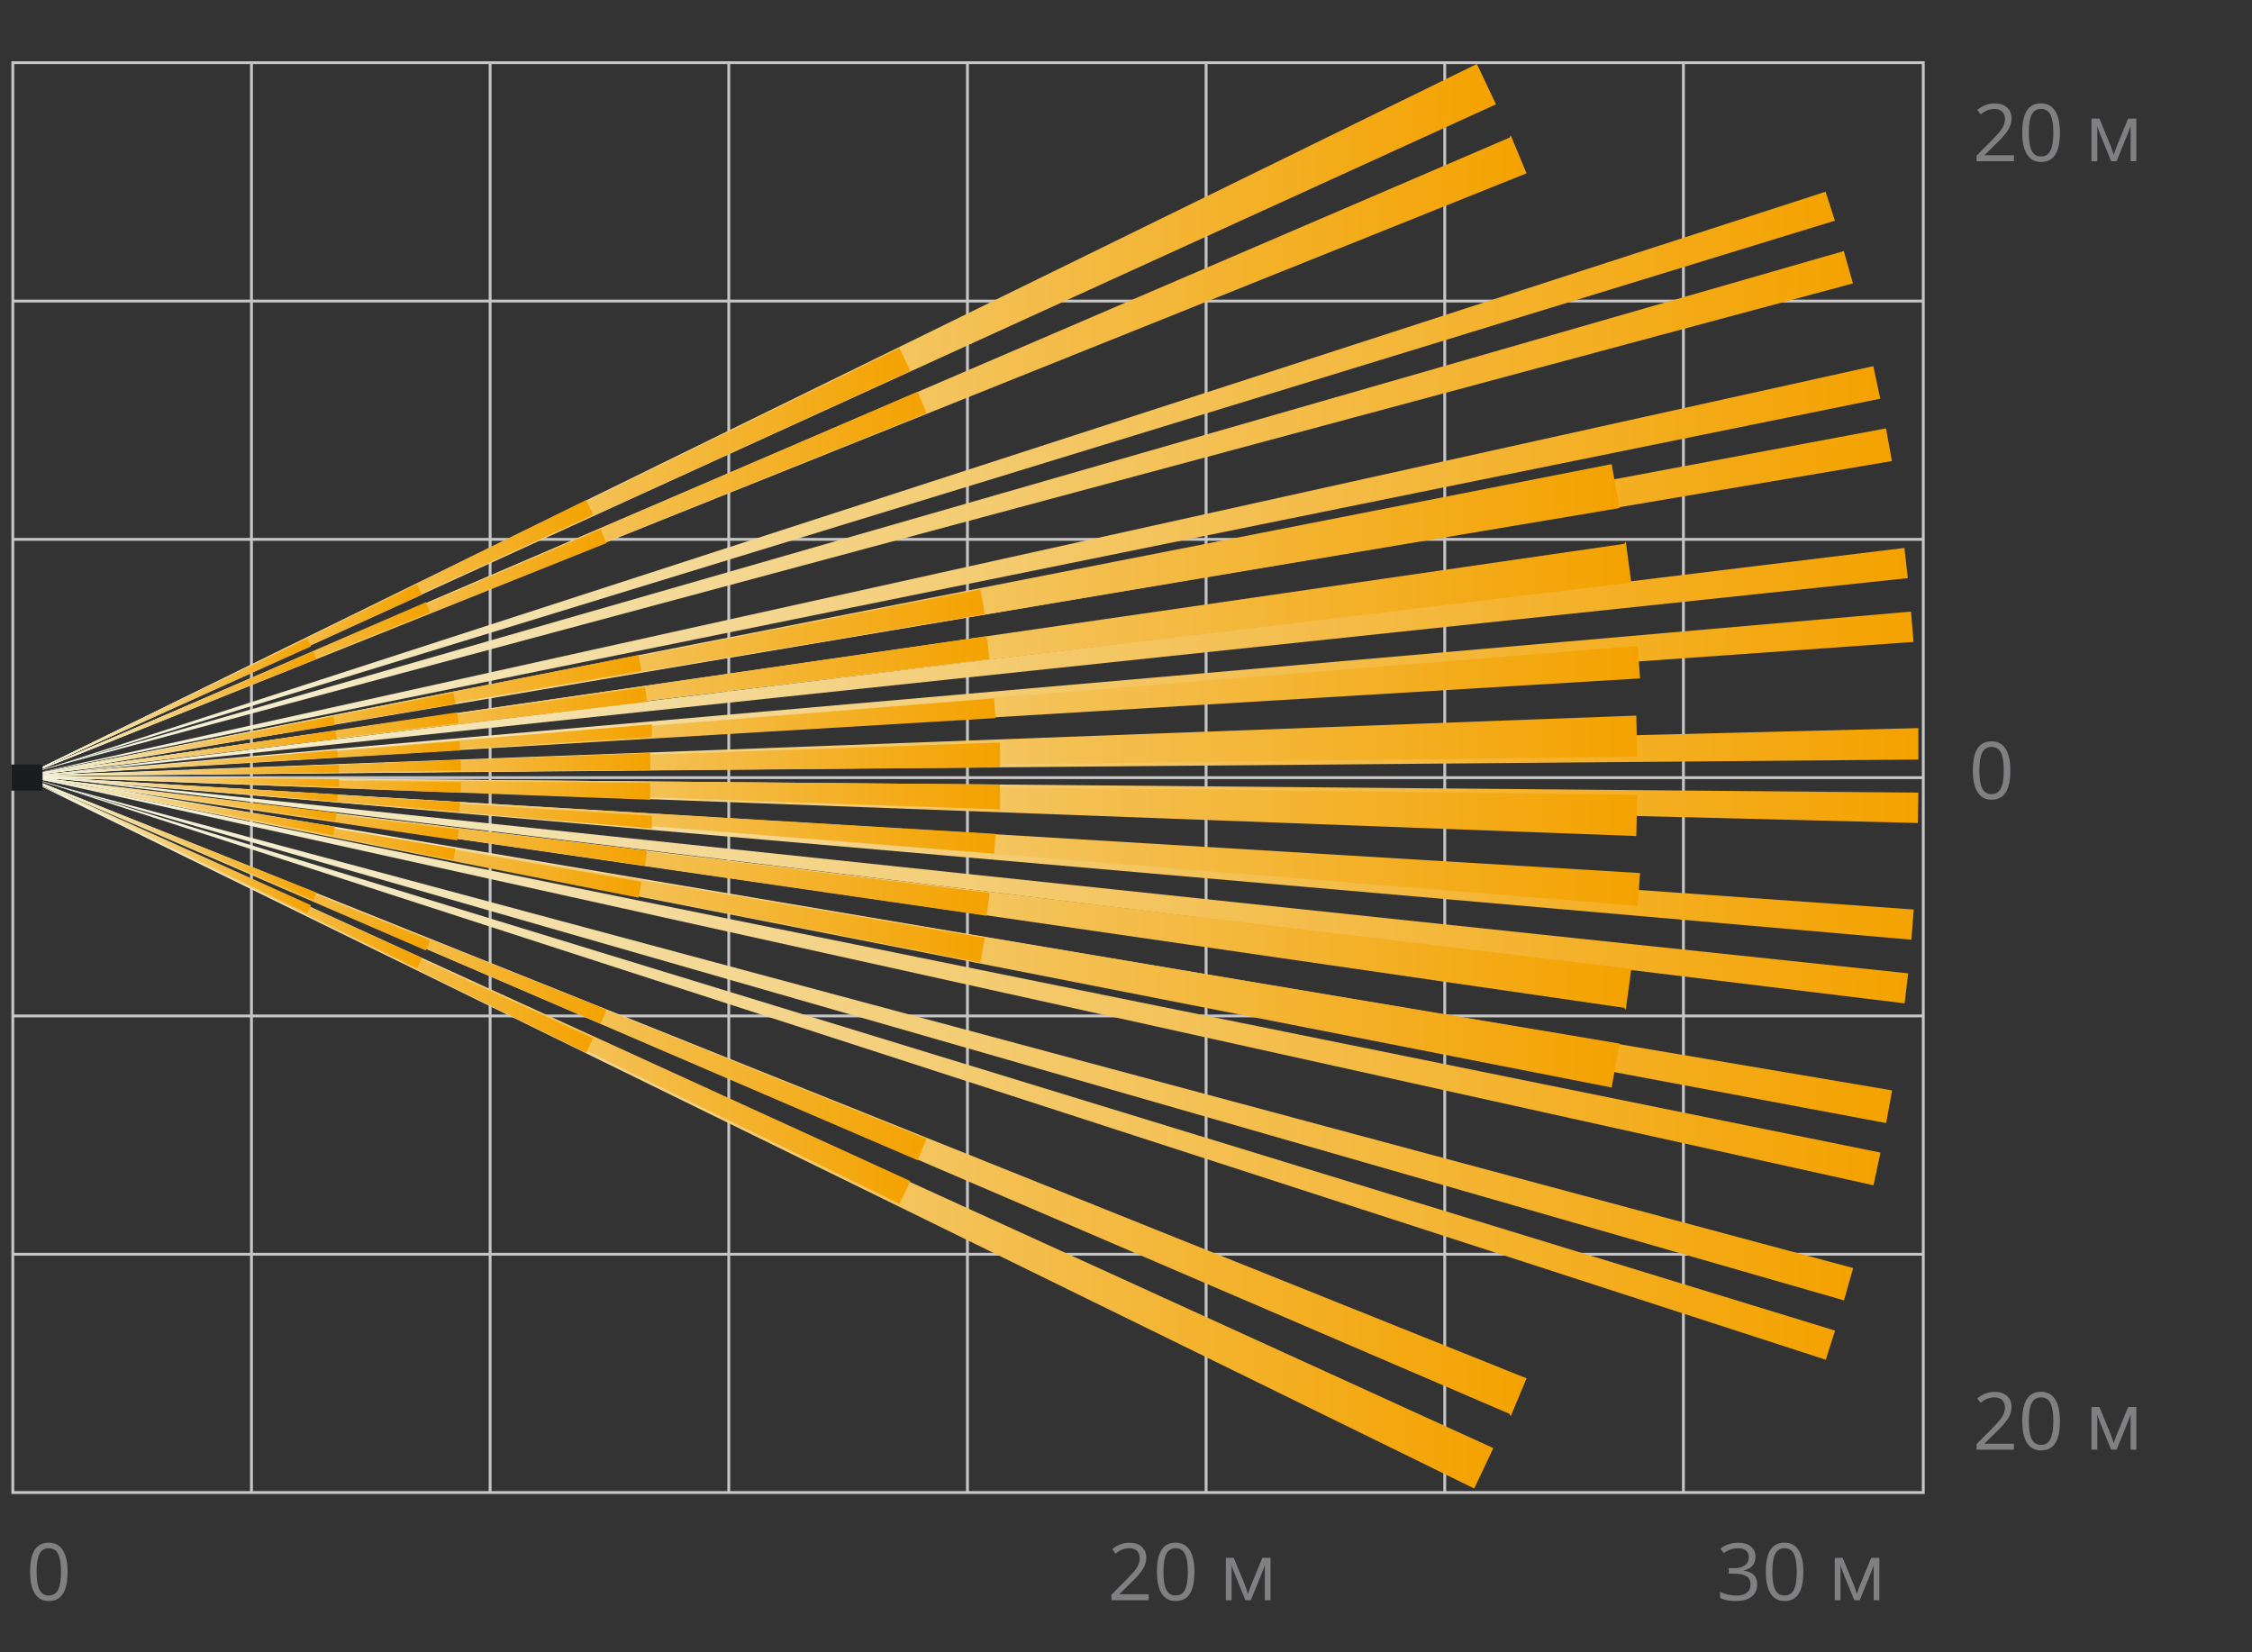 <?xml version="1.0" encoding="utf-8"?>
<!-- Generator: Adobe Illustrator 21.1.0, SVG Export Plug-In . SVG Version: 6.00 Build 0)  -->
<svg version="1.1" id="Слой_2" xmlns="http://www.w3.org/2000/svg" xmlns:xlink="http://www.w3.org/1999/xlink" x="0px" y="0px"
	 width="395px" height="289.831px" viewBox="0 0 395 289.831" style="enable-background:new 0 0 395 289.831;"
	 xml:space="preserve">
<rect x="0" y="0" width="395" height="289.831" fill="#333333" stroke="none"/>
<style type="text/css">
	.st0{fill:#808083;}
	.st1{fill:none;stroke:#C7C6C6;stroke-width:0.5;stroke-miterlimit:2.613;}
	.st2{fill:url(#SVGID_1_);}
	.st3{fill:url(#SVGID_2_);}
	.st4{fill:url(#SVGID_3_);}
	.st5{fill:url(#SVGID_4_);}
	.st6{fill:url(#SVGID_5_);}
	.st7{fill:url(#SVGID_6_);}
	.st8{fill:url(#SVGID_7_);}
	.st9{fill:url(#SVGID_8_);}
	.st10{fill:url(#SVGID_9_);}
	.st11{fill:url(#SVGID_10_);}
	.st12{fill:url(#SVGID_11_);}
	.st13{fill:url(#SVGID_12_);}
	.st14{fill:url(#SVGID_13_);}
	.st15{fill:url(#SVGID_14_);}
	.st16{fill:url(#SVGID_15_);}
	.st17{fill:url(#SVGID_16_);}
	.st18{fill:url(#SVGID_17_);}
	.st19{fill:url(#SVGID_18_);}
	.st20{fill:url(#SVGID_19_);}
	.st21{fill:url(#SVGID_20_);}
	.st22{fill:url(#SVGID_21_);}
	.st23{fill:url(#SVGID_22_);}
	.st24{fill:url(#SVGID_23_);}
	.st25{fill:url(#SVGID_24_);}
	.st26{fill:url(#SVGID_25_);}
	.st27{fill:url(#SVGID_26_);}
	.st28{fill:url(#SVGID_27_);}
	.st29{fill:url(#SVGID_28_);}
	.st30{fill:url(#SVGID_29_);}
	.st31{fill:url(#SVGID_30_);}
	.st32{fill:url(#SVGID_31_);}
	.st33{fill:url(#SVGID_32_);}
	.st34{fill:url(#SVGID_33_);}
	.st35{fill:url(#SVGID_34_);}
	.st36{fill:url(#SVGID_35_);}
	.st37{fill:url(#SVGID_36_);}
	.st38{fill:url(#SVGID_37_);}
	.st39{fill:url(#SVGID_38_);}
	.st40{fill:url(#SVGID_39_);}
	.st41{fill:url(#SVGID_40_);}
	.st42{fill:url(#SVGID_41_);}
	.st43{fill:url(#SVGID_42_);}
	.st44{fill:url(#SVGID_43_);}
	.st45{fill:url(#SVGID_44_);}
	.st46{fill:url(#SVGID_45_);}
	.st47{fill:url(#SVGID_46_);}
	.st48{fill:url(#SVGID_47_);}
	.st49{fill:url(#SVGID_48_);}
	.st50{fill:url(#SVGID_49_);}
	.st51{fill:url(#SVGID_50_);}
	.st52{fill:url(#SVGID_51_);}
	.st53{fill:url(#SVGID_52_);}
	.st54{fill:url(#SVGID_53_);}
	.st55{fill:url(#SVGID_54_);}
	.st56{fill:url(#SVGID_55_);}
	.st57{fill:url(#SVGID_56_);}
	.st58{fill:url(#SVGID_57_);}
	.st59{fill:url(#SVGID_58_);}
	.st60{fill:url(#SVGID_59_);}
	.st61{fill:url(#SVGID_60_);}
	.st62{fill:url(#SVGID_61_);}
	.st63{fill:url(#SVGID_62_);}
	.st64{fill:url(#SVGID_63_);}
	.st65{fill:url(#SVGID_64_);}
	.st66{fill:url(#SVGID_65_);}
	.st67{fill:url(#SVGID_66_);}
	.st68{fill:url(#SVGID_67_);}
	.st69{fill:url(#SVGID_68_);}
	.st70{fill:url(#SVGID_69_);}
	.st71{fill:url(#SVGID_70_);}
	.st72{fill:url(#SVGID_71_);}
	.st73{fill:url(#SVGID_72_);}
	.st74{fill:url(#SVGID_73_);}
	.st75{fill:url(#SVGID_74_);}
	.st76{fill:#1B1C20;}
</style>
<g>
	<path class="st0" d="M352.615,135.149c0,1.72-0.271,3.003-0.813,3.852
		c-0.542,0.848-1.371,1.271-2.486,1.271c-1.07,0-1.885-0.434-2.442-1.303
		c-0.559-0.868-0.837-2.142-0.837-3.82c0-1.732,0.27-3.019,0.81-3.857
		c0.539-0.839,1.362-1.259,2.47-1.259c1.079,0,1.899,0.438,2.459,1.313
		C352.335,132.221,352.615,133.489,352.615,135.149z M347.179,135.149
		c0,1.447,0.17,2.501,0.511,3.16c0.34,0.66,0.882,0.99,1.626,0.99
		c0.753,0,1.298-0.334,1.636-1.004c0.338-0.669,0.507-1.718,0.507-3.146
		s-0.169-2.476-0.507-3.14s-0.883-0.997-1.636-0.997
		c-0.744,0-1.286,0.328-1.626,0.983C347.349,132.651,347.179,133.703,347.179,135.149z"
		/>
</g>
<g>
	<g>
		<path class="st0" d="M11.856,275.708c0,1.72-0.271,3.003-0.813,3.852
			c-0.542,0.848-1.371,1.271-2.487,1.271c-1.07,0-1.884-0.434-2.442-1.303
			c-0.558-0.868-0.837-2.142-0.837-3.82c0-1.732,0.27-3.019,0.81-3.857
			c0.54-0.839,1.363-1.259,2.47-1.259c1.08,0,1.899,0.438,2.46,1.313
			C11.577,272.78,11.856,274.048,11.856,275.708z M6.42,275.708
			c0,1.447,0.17,2.501,0.51,3.16c0.34,0.66,0.882,0.99,1.626,0.99
			c0.753,0,1.298-0.334,1.637-1.004c0.337-0.669,0.507-1.718,0.507-3.146
			s-0.169-2.476-0.507-3.14c-0.338-0.664-0.884-0.997-1.637-0.997
			c-0.744,0-1.286,0.328-1.626,0.983C6.591,273.21,6.42,274.261,6.42,275.708z"/>
	</g>
	<g>
		<path class="st0" d="M307.909,273.089c0,0.635-0.179,1.154-0.534,1.558
			c-0.356,0.404-0.86,0.674-1.514,0.81v0.055
			c0.798,0.1,1.39,0.354,1.775,0.762s0.578,0.944,0.578,1.606
			c0,0.947-0.329,1.677-0.986,2.188c-0.657,0.51-1.592,0.765-2.803,0.765
			c-0.526,0-1.009-0.039-1.446-0.119c-0.438-0.079-0.863-0.219-1.275-0.418v-1.075
			c0.431,0.214,0.89,0.376,1.378,0.486c0.487,0.111,0.949,0.167,1.384,0.167
			c1.72,0,2.579-0.674,2.579-2.021c0-1.207-0.948-1.81-2.844-1.81h-0.979v-0.974
			h0.993c0.775,0,1.39-0.171,1.844-0.514c0.453-0.342,0.68-0.817,0.68-1.425
			c0-0.485-0.166-0.866-0.5-1.144c-0.333-0.276-0.785-0.415-1.357-0.415
			c-0.435,0-0.846,0.06-1.231,0.177c-0.385,0.118-0.825,0.336-1.319,0.653
			l-0.571-0.762c0.408-0.322,0.878-0.575,1.411-0.759s1.095-0.275,1.685-0.275
			c0.966,0,1.717,0.221,2.252,0.663S307.909,272.317,307.909,273.089z"/>
		<path class="st0" d="M316.305,275.708c0,1.72-0.271,3.003-0.813,3.852
			c-0.542,0.848-1.371,1.271-2.486,1.271c-1.07,0-1.885-0.434-2.442-1.303
			c-0.559-0.868-0.837-2.142-0.837-3.82c0-1.732,0.27-3.019,0.81-3.857
			c0.539-0.839,1.362-1.259,2.47-1.259c1.079,0,1.899,0.438,2.459,1.313
			C316.024,272.78,316.305,274.048,316.305,275.708z M310.868,275.708
			c0,1.447,0.17,2.501,0.511,3.16c0.34,0.66,0.882,0.99,1.626,0.99
			c0.753,0,1.298-0.334,1.636-1.004c0.338-0.669,0.507-1.718,0.507-3.146
			s-0.169-2.476-0.507-3.14s-0.883-0.997-1.636-0.997
			c-0.744,0-1.286,0.328-1.626,0.983C311.038,273.21,310.868,274.261,310.868,275.708z
			"/>
		<path class="st0" d="M325.687,279.606l0.211-0.633l0.293-0.803l2.021-4.919h1.436v7.443
			h-1v-6.157l-0.136,0.395l-0.395,1.041l-1.926,4.722h-0.945l-1.926-4.735
			c-0.24-0.607-0.406-1.082-0.497-1.422v6.157h-1.007v-7.443h1.381l1.953,4.729
			C325.345,278.479,325.523,279.021,325.687,279.606z"/>
	</g>
	<g>
		<path class="st0" d="M201.484,280.695h-6.538v-0.973l2.619-2.633
			c0.798-0.808,1.324-1.384,1.578-1.729s0.444-0.681,0.572-1.007
			c0.127-0.327,0.19-0.679,0.19-1.055c0-0.531-0.161-0.951-0.483-1.262
			c-0.322-0.312-0.769-0.467-1.341-0.467c-0.412,0-0.804,0.068-1.173,0.204
			c-0.37,0.137-0.781,0.384-1.235,0.742l-0.599-0.77
			c0.916-0.762,1.914-1.143,2.994-1.143c0.934,0,1.666,0.239,2.197,0.718
			c0.53,0.479,0.796,1.121,0.796,1.929c0,0.631-0.177,1.254-0.53,1.871
			c-0.354,0.617-1.017,1.397-1.987,2.341l-2.177,2.129v0.055h5.116V280.695z"/>
		<path class="st0" d="M209.505,275.708c0,1.72-0.271,3.003-0.813,3.852
			c-0.542,0.848-1.371,1.271-2.486,1.271c-1.07,0-1.885-0.434-2.442-1.303
			c-0.559-0.868-0.837-2.142-0.837-3.82c0-1.732,0.27-3.019,0.81-3.857
			c0.539-0.839,1.362-1.259,2.47-1.259c1.079,0,1.899,0.438,2.459,1.313
			C209.225,272.78,209.505,274.048,209.505,275.708z M204.069,275.708
			c0,1.447,0.17,2.501,0.511,3.16c0.34,0.66,0.882,0.99,1.626,0.99
			c0.753,0,1.298-0.334,1.636-1.004c0.338-0.669,0.507-1.718,0.507-3.146
			s-0.169-2.476-0.507-3.14s-0.883-0.997-1.636-0.997
			c-0.744,0-1.286,0.328-1.626,0.983C204.239,273.21,204.069,274.261,204.069,275.708z
			"/>
		<path class="st0" d="M218.887,279.606l0.211-0.633l0.293-0.803l2.021-4.919h1.436v7.443
			h-1v-6.157l-0.136,0.395l-0.395,1.041l-1.926,4.722h-0.945l-1.926-4.735
			c-0.24-0.607-0.406-1.082-0.497-1.422v6.157h-1.007v-7.443h1.381l1.953,4.729
			C218.545,278.479,218.724,279.021,218.887,279.606z"/>
	</g>
	<path class="st1" d="M295.27,261.803V10.992 M253.408,261.803V10.992 M211.548,261.803
		V10.992 M169.688,261.803V10.992 M127.828,261.803V10.992 M85.966,261.803V10.992
		 M44.106,261.803V10.992 M337.341,52.807H2.246 M337.341,94.607H2.246
		 M337.341,136.406H2.246 M337.341,178.201H2.246 M337.341,220.001H2.246
		 M2.246,10.992h335.095v250.811H2.246V10.992z"/>
</g>
<g>
	<path class="st0" d="M353.253,28.28h-6.569V27.302l2.632-2.646
		c0.802-0.811,1.331-1.39,1.586-1.736s0.446-0.684,0.574-1.012
		s0.191-0.681,0.191-1.06c0-0.533-0.162-0.956-0.485-1.268
		s-0.772-0.468-1.347-0.468c-0.415,0-0.808,0.068-1.179,0.205
		c-0.372,0.137-0.785,0.385-1.241,0.745l-0.602-0.772
		c0.921-0.766,1.923-1.148,3.008-1.148c0.938,0,1.675,0.24,2.208,0.721
		s0.8,1.127,0.8,1.938c0,0.633-0.178,1.26-0.533,1.88
		s-1.021,1.404-1.996,2.352l-2.188,2.14v0.055h5.141V28.28z"/>
	<path class="st0" d="M361.312,23.269c0,1.727-0.272,3.017-0.817,3.869
		c-0.544,0.852-1.377,1.278-2.498,1.278c-1.075,0-1.894-0.437-2.454-1.309
		s-0.841-2.152-0.841-3.838c0-1.741,0.271-3.033,0.813-3.876
		s1.369-1.265,2.481-1.265c1.085,0,1.908,0.44,2.471,1.319
		C361.031,20.327,361.312,21.601,361.312,23.269z M355.851,23.269
		c0,1.454,0.171,2.512,0.513,3.175s0.887,0.995,1.634,0.995
		c0.757,0,1.305-0.336,1.645-1.008c0.339-0.672,0.509-1.726,0.509-3.162
		s-0.17-2.487-0.509-3.155c-0.34-0.667-0.888-1.001-1.645-1.001
		c-0.747,0-1.292,0.329-1.634,0.988S355.851,21.816,355.851,23.269z"/>
	<path class="st0" d="M370.739,27.186l0.212-0.636l0.294-0.807l2.03-4.942h1.442v7.479
		h-1.005v-6.187l-0.137,0.396l-0.396,1.046l-1.935,4.744h-0.95l-1.935-4.758
		c-0.241-0.611-0.408-1.087-0.499-1.429v6.187h-1.012v-7.479h1.388l1.962,4.751
		C370.396,26.054,370.575,26.598,370.739,27.186z"/>
</g>
<g>
	<path class="st0" d="M353.253,254.28h-6.569v-0.978l2.632-2.646
		c0.802-0.811,1.331-1.391,1.586-1.736s0.446-0.684,0.574-1.012
		s0.191-0.682,0.191-1.06c0-0.533-0.162-0.956-0.485-1.269
		c-0.323-0.312-0.772-0.468-1.347-0.468c-0.415,0-0.808,0.068-1.179,0.205
		c-0.372,0.137-0.785,0.386-1.241,0.745l-0.602-0.772
		c0.921-0.766,1.923-1.148,3.008-1.148c0.938,0,1.675,0.24,2.208,0.722
		c0.533,0.48,0.8,1.127,0.8,1.938c0,0.633-0.178,1.26-0.533,1.88
		s-1.021,1.403-1.996,2.352l-2.188,2.14v0.055h5.141V254.28z"/>
	<path class="st0" d="M361.312,249.269c0,1.728-0.272,3.017-0.817,3.869
		c-0.544,0.853-1.377,1.278-2.498,1.278c-1.075,0-1.894-0.437-2.454-1.309
		c-0.561-0.873-0.841-2.152-0.841-3.839c0-1.741,0.271-3.032,0.813-3.876
		s1.369-1.265,2.481-1.265c1.085,0,1.908,0.44,2.471,1.319
		C361.031,246.327,361.312,247.601,361.312,249.269z M355.851,249.269
		c0,1.454,0.171,2.513,0.513,3.175c0.342,0.664,0.887,0.995,1.634,0.995
		c0.757,0,1.305-0.336,1.645-1.009c0.339-0.672,0.509-1.726,0.509-3.161
		s-0.17-2.487-0.509-3.155c-0.34-0.667-0.888-1.001-1.645-1.001
		c-0.747,0-1.292,0.329-1.634,0.987C356.021,246.759,355.851,247.815,355.851,249.269z
		"/>
	<path class="st0" d="M370.739,253.186l0.212-0.636l0.294-0.807l2.03-4.942h1.442v7.479
		h-1.005v-6.187l-0.137,0.396l-0.396,1.046l-1.935,4.744h-0.95l-1.935-4.758
		c-0.241-0.611-0.408-1.087-0.499-1.429v6.187h-1.012v-7.479h1.388l1.962,4.751
		C370.396,252.053,370.575,252.598,370.739,253.186z"/>
</g>
<g>
	<linearGradient id="SVGID_1_" gradientUnits="userSpaceOnUse" x1="3.685" y1="198.639" x2="261.934" y2="198.639">
		<stop  offset="0" style="stop-color:#F4F8EC"/>
		<stop  offset="1" style="stop-color:#F4A200"/>
	</linearGradient>
	<polyline class="st2" points="258.579,261.091 261.934,254.007 3.685,136.186 258.579,261.091 	
		"/>
	<linearGradient id="SVGID_2_" gradientUnits="userSpaceOnUse" x1="4.728" y1="131.868" x2="336.481" y2="131.868">
		<stop  offset="0" style="stop-color:#F4F8EC"/>
		<stop  offset="1" style="stop-color:#F4A200"/>
	</linearGradient>
	<polyline class="st3" points="336.481,133.231 336.481,127.714 4.728,136.022 336.481,133.231 	"/>
	<linearGradient id="SVGID_3_" gradientUnits="userSpaceOnUse" x1="4.417" y1="140.238" x2="336.481" y2="140.238">
		<stop  offset="0" style="stop-color:#F4F8EC"/>
		<stop  offset="1" style="stop-color:#F4A200"/>
	</linearGradient>
	<polyline class="st4" points="336.388,144.361 336.481,139.031 4.417,136.116 336.388,144.361 	"/>
	<linearGradient id="SVGID_4_" gradientUnits="userSpaceOnUse" x1="4.728" y1="150.427" x2="335.667" y2="150.427">
		<stop  offset="0" style="stop-color:#F4F8EC"/>
		<stop  offset="1" style="stop-color:#F4A200"/>
	</linearGradient>
	<polyline class="st5" points="335.26,164.833 335.667,159.534 4.728,136.022 335.26,164.833 	"/>
	<linearGradient id="SVGID_5_" gradientUnits="userSpaceOnUse" x1="4.666" y1="155.928" x2="334.694" y2="155.928">
		<stop  offset="0" style="stop-color:#F4F8EC"/>
		<stop  offset="1" style="stop-color:#F4A200"/>
	</linearGradient>
	<polyline class="st6" points="334.067,175.992 334.694,170.728 4.666,135.864 334.067,175.992 	"/>
	<linearGradient id="SVGID_6_" gradientUnits="userSpaceOnUse" x1="4.666" y1="166.43" x2="331.872" y2="166.43">
		<stop  offset="0" style="stop-color:#F4F8EC"/>
		<stop  offset="1" style="stop-color:#F4A200"/>
	</linearGradient>
	<polyline class="st7" points="330.836,196.996 331.872,191.259 4.666,135.864 330.836,196.996 	"/>
	<linearGradient id="SVGID_7_" gradientUnits="userSpaceOnUse" x1="4.54" y1="172.027" x2="329.835" y2="172.027">
		<stop  offset="0" style="stop-color:#F4F8EC"/>
		<stop  offset="1" style="stop-color:#F4A200"/>
	</linearGradient>
	<polyline class="st8" points="328.612,207.908 329.835,202.172 4.54,136.146 328.612,207.908 	
		"/>
	<linearGradient id="SVGID_8_" gradientUnits="userSpaceOnUse" x1="4.32" y1="182.185" x2="325.038" y2="182.185">
		<stop  offset="0" style="stop-color:#F4F8EC"/>
		<stop  offset="1" style="stop-color:#F4A200"/>
	</linearGradient>
	<polyline class="st9" points="323.439,228.097 325.038,222.423 4.32,136.272 323.439,228.097 	"/>
	<linearGradient id="SVGID_9_" gradientUnits="userSpaceOnUse" x1="4.54" y1="187.327" x2="321.871" y2="187.327">
		<stop  offset="0" style="stop-color:#F4F8EC"/>
		<stop  offset="1" style="stop-color:#F4A200"/>
	</linearGradient>
	<polyline class="st10" points="320.243,238.507 321.871,233.395 4.54,136.146 320.243,238.507 	"/>
	
		<linearGradient id="SVGID_10_" gradientUnits="userSpaceOnUse" x1="4.695" y1="121.678" x2="335.634" y2="121.678">
		<stop  offset="0" style="stop-color:#F4F8EC"/>
		<stop  offset="1" style="stop-color:#F4A200"/>
	</linearGradient>
	<polyline class="st11" points="335.195,107.273 335.634,112.6 4.695,136.082 335.195,107.273 	
		"/>
	
		<linearGradient id="SVGID_11_" gradientUnits="userSpaceOnUse" x1="4.602" y1="116.191" x2="334.631" y2="116.191">
		<stop  offset="0" style="stop-color:#F4F8EC"/>
		<stop  offset="1" style="stop-color:#F4A200"/>
	</linearGradient>
	<polyline class="st12" points="334.035,96.111 334.631,101.411 4.602,136.272 334.035,96.111 	"/>
	
		<linearGradient id="SVGID_12_" gradientUnits="userSpaceOnUse" x1="4.602" y1="105.704" x2="331.841" y2="105.704">
		<stop  offset="0" style="stop-color:#F4F8EC"/>
		<stop  offset="1" style="stop-color:#F4A200"/>
	</linearGradient>
	<polyline class="st13" points="330.807,75.137 331.841,80.874 4.602,136.272 330.807,75.137 	"/>
	
		<linearGradient id="SVGID_13_" gradientUnits="userSpaceOnUse" x1="4.51" y1="100.108" x2="329.801" y2="100.108">
		<stop  offset="0" style="stop-color:#F4F8EC"/>
		<stop  offset="1" style="stop-color:#F4A200"/>
	</linearGradient>
	<polyline class="st14" points="328.58,64.227 329.801,69.933 4.51,135.99 328.58,64.227 	"/>
	<linearGradient id="SVGID_14_" gradientUnits="userSpaceOnUse" x1="4.289" y1="89.951" x2="325.006" y2="89.951">
		<stop  offset="0" style="stop-color:#F4F8EC"/>
		<stop  offset="1" style="stop-color:#F4A200"/>
	</linearGradient>
	<polyline class="st15" points="323.406,44.038 325.006,49.713 4.289,135.864 323.406,44.038 	"/>
	<linearGradient id="SVGID_15_" gradientUnits="userSpaceOnUse" x1="4.51" y1="84.809" x2="321.84" y2="84.809">
		<stop  offset="0" style="stop-color:#F4F8EC"/>
		<stop  offset="1" style="stop-color:#F4A200"/>
	</linearGradient>
	<polyline class="st16" points="320.209,33.629 321.84,38.709 4.51,135.99 320.209,33.629 	"/>
	
		<linearGradient id="SVGID_16_" gradientUnits="userSpaceOnUse" x1="4.227" y1="108.746" x2="284.063" y2="108.746">
		<stop  offset="0" style="stop-color:#F4F8EC"/>
		<stop  offset="1" style="stop-color:#F4A200"/>
	</linearGradient>
	<polyline class="st17" points="282.682,81.41 284.063,89.12 4.227,136.082 282.682,81.41 	"/>
	
		<linearGradient id="SVGID_17_" gradientUnits="userSpaceOnUse" x1="4.227" y1="115.549" x2="286.132" y2="115.549">
		<stop  offset="0" style="stop-color:#F4F8EC"/>
		<stop  offset="1" style="stop-color:#F4A200"/>
	</linearGradient>
	<polyline class="st18" points="285.162,95.015 286.132,102.194 4.227,136.082 284.878,95.393 	"/>
	<linearGradient id="SVGID_18_" gradientUnits="userSpaceOnUse" x1="4.227" y1="73.648" x2="262.398" y2="73.648">
		<stop  offset="0" style="stop-color:#F4F8EC"/>
		<stop  offset="1" style="stop-color:#F4A200"/>
	</linearGradient>
	<polyline class="st19" points="259.046,11.214 262.398,18.298 4.227,136.082 259.046,11.214 	"/>
	<linearGradient id="SVGID_19_" gradientUnits="userSpaceOnUse" x1="4.227" y1="79.903" x2="267.762" y2="79.903">
		<stop  offset="0" style="stop-color:#F4F8EC"/>
		<stop  offset="1" style="stop-color:#F4A200"/>
	</linearGradient>
	<polyline class="st20" points="264.971,23.723 267.762,30.4 4.227,136.082 264.784,24.131 	"/>
	
		<linearGradient id="SVGID_20_" gradientUnits="userSpaceOnUse" x1="4.227" y1="124.687" x2="287.667" y2="124.687">
		<stop  offset="0" style="stop-color:#F4F8EC"/>
		<stop  offset="1" style="stop-color:#F4A200"/>
	</linearGradient>
	<polyline class="st21" points="287.26,113.291 287.667,118.997 4.227,136.082 287.26,113.291 	
		"/>
	<linearGradient id="SVGID_21_" gradientUnits="userSpaceOnUse" x1="4.227" y1="130.801" x2="287.168" y2="130.801">
		<stop  offset="0" style="stop-color:#F4F8EC"/>
		<stop  offset="1" style="stop-color:#F4A200"/>
	</linearGradient>
	<polyline class="st22" points="287.011,125.519 287.168,132.729 4.227,136.082 287.011,125.519 	
		"/>
	
		<linearGradient id="SVGID_22_" gradientUnits="userSpaceOnUse" x1="4.227" y1="163.421" x2="284.063" y2="163.421">
		<stop  offset="0" style="stop-color:#F4F8EC"/>
		<stop  offset="1" style="stop-color:#F4A200"/>
	</linearGradient>
	<polyline class="st23" points="282.682,190.759 284.063,183.047 4.227,136.082 282.682,190.759 	
		"/>
	
		<linearGradient id="SVGID_23_" gradientUnits="userSpaceOnUse" x1="4.227" y1="156.603" x2="286.132" y2="156.603">
		<stop  offset="0" style="stop-color:#F4F8EC"/>
		<stop  offset="1" style="stop-color:#F4A200"/>
	</linearGradient>
	<polyline class="st24" points="285.162,177.123 286.132,169.943 4.227,136.082 284.878,176.777 	
		"/>
	
		<linearGradient id="SVGID_24_" gradientUnits="userSpaceOnUse" x1="4.227" y1="192.263" x2="267.762" y2="192.263">
		<stop  offset="0" style="stop-color:#F4F8EC"/>
		<stop  offset="1" style="stop-color:#F4A200"/>
	</linearGradient>
	<polyline class="st25" points="264.971,248.444 267.762,241.767 4.227,136.082 264.784,248.005 	
		"/>
	
		<linearGradient id="SVGID_25_" gradientUnits="userSpaceOnUse" x1="4.227" y1="147.479" x2="287.667" y2="147.479">
		<stop  offset="0" style="stop-color:#F4F8EC"/>
		<stop  offset="1" style="stop-color:#F4A200"/>
	</linearGradient>
	<polyline class="st26" points="287.26,158.875 287.667,153.139 4.227,136.082 287.26,158.875 	
		"/>
	<linearGradient id="SVGID_26_" gradientUnits="userSpaceOnUse" x1="4.227" y1="141.366" x2="287.168" y2="141.366">
		<stop  offset="0" style="stop-color:#F4F8EC"/>
		<stop  offset="1" style="stop-color:#F4A200"/>
	</linearGradient>
	<polyline class="st27" points="287.011,146.65 287.168,139.407 4.227,136.082 287.011,146.65 	
		"/>
	<linearGradient id="SVGID_27_" gradientUnits="userSpaceOnUse" x1="4.197" y1="129.313" x2="174.618" y2="129.313">
		<stop  offset="0" style="stop-color:#F4F8EC"/>
		<stop  offset="1" style="stop-color:#F4A200"/>
	</linearGradient>
	<polyline class="st28" points="174.369,122.511 174.618,125.957 4.197,136.116 174.369,122.511 	"/>
	
		<linearGradient id="SVGID_28_" gradientUnits="userSpaceOnUse" x1="4.197" y1="133.184" x2="175.403" y2="133.184">
		<stop  offset="0" style="stop-color:#F4F8EC"/>
		<stop  offset="1" style="stop-color:#F4A200"/>
	</linearGradient>
	<polyline class="st29" points="175.403,130.253 175.403,134.611 4.197,136.116 175.403,130.253 	
		"/>
	
		<linearGradient id="SVGID_29_" gradientUnits="userSpaceOnUse" x1="4.197" y1="119.75" x2="172.737" y2="119.75">
		<stop  offset="0" style="stop-color:#F4F8EC"/>
		<stop  offset="1" style="stop-color:#F4A200"/>
	</linearGradient>
	<polyline class="st30" points="171.953,103.385 172.737,107.711 4.197,136.116 171.953,103.385 	
		"/>
	
		<linearGradient id="SVGID_30_" gradientUnits="userSpaceOnUse" x1="4.197" y1="123.857" x2="173.584" y2="123.857">
		<stop  offset="0" style="stop-color:#F4F8EC"/>
		<stop  offset="1" style="stop-color:#F4A200"/>
	</linearGradient>
	<polyline class="st31" points="173.05,111.598 173.584,115.612 4.197,136.116 173.05,111.598 	
		"/>
	<linearGradient id="SVGID_31_" gradientUnits="userSpaceOnUse" x1="4.197" y1="98.589" x2="159.664" y2="98.589">
		<stop  offset="0" style="stop-color:#F4F8EC"/>
		<stop  offset="1" style="stop-color:#F4A200"/>
	</linearGradient>
	<polyline class="st32" points="157.782,61.062 159.664,65.074 4.197,136.116 157.782,61.062 	"/>
	
		<linearGradient id="SVGID_32_" gradientUnits="userSpaceOnUse" x1="4.197" y1="102.414" x2="162.516" y2="102.414">
		<stop  offset="0" style="stop-color:#F4F8EC"/>
		<stop  offset="1" style="stop-color:#F4A200"/>
	</linearGradient>
	<polyline class="st33" points="160.949,68.712 162.516,72.472 4.197,136.116 160.949,68.712 	"/>
	<linearGradient id="SVGID_33_" gradientUnits="userSpaceOnUse" x1="4.197" y1="142.918" x2="174.618" y2="142.918">
		<stop  offset="0" style="stop-color:#F4F8EC"/>
		<stop  offset="1" style="stop-color:#F4A200"/>
	</linearGradient>
	<polyline class="st34" points="174.369,149.721 174.618,146.271 4.197,136.116 174.369,149.721 	
		"/>
	
		<linearGradient id="SVGID_34_" gradientUnits="userSpaceOnUse" x1="4.197" y1="139.047" x2="175.403" y2="139.047">
		<stop  offset="0" style="stop-color:#F4F8EC"/>
		<stop  offset="1" style="stop-color:#F4A200"/>
	</linearGradient>
	<polyline class="st35" points="175.403,141.978 175.403,137.62 4.197,136.116 175.403,141.978 	
		"/>
	<linearGradient id="SVGID_35_" gradientUnits="userSpaceOnUse" x1="4.197" y1="152.48" x2="172.737" y2="152.48">
		<stop  offset="0" style="stop-color:#F4F8EC"/>
		<stop  offset="1" style="stop-color:#F4A200"/>
	</linearGradient>
	<polyline class="st36" points="171.953,168.845 172.737,164.517 4.197,136.116 171.953,168.845 	
		"/>
	
		<linearGradient id="SVGID_36_" gradientUnits="userSpaceOnUse" x1="4.197" y1="148.373" x2="173.584" y2="148.373">
		<stop  offset="0" style="stop-color:#F4F8EC"/>
		<stop  offset="1" style="stop-color:#F4A200"/>
	</linearGradient>
	<polyline class="st37" points="173.05,160.631 173.584,156.618 4.197,136.116 173.05,160.631 	
		"/>
	<linearGradient id="SVGID_37_" gradientUnits="userSpaceOnUse" x1="4.197" y1="173.642" x2="159.664" y2="173.642">
		<stop  offset="0" style="stop-color:#F4F8EC"/>
		<stop  offset="1" style="stop-color:#F4A200"/>
	</linearGradient>
	<polyline class="st38" points="157.782,211.169 159.664,207.156 4.197,136.116 157.782,211.169 	
		"/>
	
		<linearGradient id="SVGID_38_" gradientUnits="userSpaceOnUse" x1="4.197" y1="169.818" x2="162.516" y2="169.818">
		<stop  offset="0" style="stop-color:#F4F8EC"/>
		<stop  offset="1" style="stop-color:#F4A200"/>
	</linearGradient>
	<polyline class="st39" points="160.949,203.52 162.516,199.758 4.197,136.116 160.949,203.52 	
		"/>
	
		<linearGradient id="SVGID_39_" gradientUnits="userSpaceOnUse" x1="4.165" y1="125.535" x2="112.511" y2="125.535">
		<stop  offset="0" style="stop-color:#F4F8EC"/>
		<stop  offset="1" style="stop-color:#F4A200"/>
	</linearGradient>
	<polyline class="st40" points="112.011,114.891 112.511,117.682 4.165,136.179 112.011,114.891 	"/>
	
		<linearGradient id="SVGID_40_" gradientUnits="userSpaceOnUse" x1="4.165" y1="128.357" x2="113.483" y2="128.357">
		<stop  offset="0" style="stop-color:#F4F8EC"/>
		<stop  offset="1" style="stop-color:#F4A200"/>
	</linearGradient>
	<polyline class="st41" points="113.139,120.534 113.483,123.103 4.165,136.179 113.139,120.534 	
		"/>
	
		<linearGradient id="SVGID_41_" gradientUnits="userSpaceOnUse" x1="4.165" y1="111.944" x2="104.047" y2="111.944">
		<stop  offset="0" style="stop-color:#F4F8EC"/>
		<stop  offset="1" style="stop-color:#F4A200"/>
	</linearGradient>
	<polyline class="st42" points="102.825,87.709 104.047,90.281 4.165,136.179 102.825,87.709 	"/>
	
		<linearGradient id="SVGID_42_" gradientUnits="userSpaceOnUse" x1="4.165" y1="114.515" x2="106.368" y2="114.515">
		<stop  offset="0" style="stop-color:#F4F8EC"/>
		<stop  offset="1" style="stop-color:#F4A200"/>
	</linearGradient>
	<polyline class="st43" points="105.365,92.851 106.368,95.264 4.165,136.179 105.365,92.851 	"/>
	
		<linearGradient id="SVGID_43_" gradientUnits="userSpaceOnUse" x1="4.165" y1="131.617" x2="114.33" y2="131.617">
		<stop  offset="0" style="stop-color:#F4F8EC"/>
		<stop  offset="1" style="stop-color:#F4A200"/>
	</linearGradient>
	<polyline class="st44" points="114.33,127.055 114.33,129.281 4.165,136.179 114.33,127.055 	
		"/>
	
		<linearGradient id="SVGID_44_" gradientUnits="userSpaceOnUse" x1="4.165" y1="134.125" x2="114.049" y2="134.125">
		<stop  offset="0" style="stop-color:#F4F8EC"/>
		<stop  offset="1" style="stop-color:#F4A200"/>
	</linearGradient>
	<polyline class="st45" points="114.049,132.07 114.049,135.049 4.165,136.179 114.049,132.07 	
		"/>
	
		<linearGradient id="SVGID_45_" gradientUnits="userSpaceOnUse" x1="4.165" y1="146.822" x2="112.511" y2="146.822">
		<stop  offset="0" style="stop-color:#F4F8EC"/>
		<stop  offset="1" style="stop-color:#F4A200"/>
	</linearGradient>
	<polyline class="st46" points="112.011,157.465 112.511,154.674 4.165,136.179 112.011,157.465 	"/>
	<linearGradient id="SVGID_46_" gradientUnits="userSpaceOnUse" x1="4.165" y1="144.017" x2="113.483" y2="144.017">
		<stop  offset="0" style="stop-color:#F4F8EC"/>
		<stop  offset="1" style="stop-color:#F4A200"/>
	</linearGradient>
	<polyline class="st47" points="113.139,151.854 113.483,149.253 4.165,136.179 113.139,151.854 	
		"/>
	
		<linearGradient id="SVGID_47_" gradientUnits="userSpaceOnUse" x1="4.165" y1="160.428" x2="104.047" y2="160.428">
		<stop  offset="0" style="stop-color:#F4F8EC"/>
		<stop  offset="1" style="stop-color:#F4A200"/>
	</linearGradient>
	<polyline class="st48" points="102.825,184.677 104.047,182.107 4.165,136.179 102.825,184.677 	"/>
	
		<linearGradient id="SVGID_48_" gradientUnits="userSpaceOnUse" x1="4.165" y1="157.858" x2="106.368" y2="157.858">
		<stop  offset="0" style="stop-color:#F4F8EC"/>
		<stop  offset="1" style="stop-color:#F4A200"/>
	</linearGradient>
	<polyline class="st49" points="105.365,179.537 106.368,177.123 4.165,136.179 105.365,179.537 	
		"/>
	
		<linearGradient id="SVGID_49_" gradientUnits="userSpaceOnUse" x1="4.165" y1="140.755" x2="114.33" y2="140.755">
		<stop  offset="0" style="stop-color:#F4F8EC"/>
		<stop  offset="1" style="stop-color:#F4A200"/>
	</linearGradient>
	<polyline class="st50" points="114.33,145.331 114.33,143.106 4.165,136.179 114.33,145.331 	
		"/>
	
		<linearGradient id="SVGID_50_" gradientUnits="userSpaceOnUse" x1="4.165" y1="138.232" x2="114.049" y2="138.232">
		<stop  offset="0" style="stop-color:#F4F8EC"/>
		<stop  offset="1" style="stop-color:#F4A200"/>
	</linearGradient>
	<polyline class="st51" points="114.049,140.285 114.049,137.337 4.165,136.179 114.049,140.285 	
		"/>
	<linearGradient id="SVGID_51_" gradientUnits="userSpaceOnUse" x1="4.101" y1="133.09" x2="80.691" y2="133.09">
		<stop  offset="0" style="stop-color:#F4F8EC"/>
		<stop  offset="1" style="stop-color:#F4A200"/>
	</linearGradient>
	<polyline class="st52" points="80.566,130.001 80.691,131.631 4.101,136.179 80.566,130.001 	"/>
	<linearGradient id="SVGID_52_" gradientUnits="userSpaceOnUse" x1="4.101" y1="134.736" x2="80.879" y2="134.736">
		<stop  offset="0" style="stop-color:#F4F8EC"/>
		<stop  offset="1" style="stop-color:#F4A200"/>
	</linearGradient>
	<polyline class="st53" points="80.815,133.482 80.879,135.144 4.101,136.179 80.815,133.293 	"/>
	<linearGradient id="SVGID_53_" gradientUnits="userSpaceOnUse" x1="4.101" y1="128.859" x2="79.875" y2="128.859">
		<stop  offset="0" style="stop-color:#F4F8EC"/>
		<stop  offset="1" style="stop-color:#F4A200"/>
	</linearGradient>
	<polyline class="st54" points="79.532,121.538 79.875,123.481 4.101,136.179 79.532,121.538 	"/>
	<linearGradient id="SVGID_54_" gradientUnits="userSpaceOnUse" x1="4.101" y1="130.536" x2="80.44" y2="130.536">
		<stop  offset="0" style="stop-color:#F4F8EC"/>
		<stop  offset="1" style="stop-color:#F4A200"/>
	</linearGradient>
	<polyline class="st55" points="80.189,124.892 80.44,126.835 4.101,136.179 80.189,124.954 	"/>
	<linearGradient id="SVGID_55_" gradientUnits="userSpaceOnUse" x1="4.101" y1="119.343" x2="74.012" y2="119.343">
		<stop  offset="0" style="stop-color:#F4F8EC"/>
		<stop  offset="1" style="stop-color:#F4A200"/>
	</linearGradient>
	<polyline class="st56" points="73.166,102.507 74.012,104.326 4.101,136.179 73.166,102.507 	"/>
	<linearGradient id="SVGID_56_" gradientUnits="userSpaceOnUse" x1="4.101" y1="120.88" x2="75.425" y2="120.88">
		<stop  offset="0" style="stop-color:#F4F8EC"/>
		<stop  offset="1" style="stop-color:#F4A200"/>
	</linearGradient>
	<polyline class="st57" points="74.672,105.58 75.425,107.397 4.101,136.179 74.672,105.642 	"/>
	<linearGradient id="SVGID_57_" gradientUnits="userSpaceOnUse" x1="4.101" y1="139.266" x2="80.691" y2="139.266">
		<stop  offset="0" style="stop-color:#F4F8EC"/>
		<stop  offset="1" style="stop-color:#F4A200"/>
	</linearGradient>
	<polyline class="st58" points="80.566,142.353 80.691,140.724 4.101,136.179 80.566,142.353 	"/>
	<linearGradient id="SVGID_58_" gradientUnits="userSpaceOnUse" x1="4.101" y1="137.621" x2="80.879" y2="137.621">
		<stop  offset="0" style="stop-color:#F4F8EC"/>
		<stop  offset="1" style="stop-color:#F4A200"/>
	</linearGradient>
	<polyline class="st59" points="80.815,138.843 80.879,137.213 4.101,136.179 80.815,139.063 	"/>
	<linearGradient id="SVGID_59_" gradientUnits="userSpaceOnUse" x1="4.101" y1="143.5" x2="79.875" y2="143.5">
		<stop  offset="0" style="stop-color:#F4F8EC"/>
		<stop  offset="1" style="stop-color:#F4A200"/>
	</linearGradient>
	<polyline class="st60" points="79.532,150.82 79.875,148.873 4.101,136.179 79.532,150.82 	"/>
	<linearGradient id="SVGID_60_" gradientUnits="userSpaceOnUse" x1="4.101" y1="141.822" x2="80.44" y2="141.822">
		<stop  offset="0" style="stop-color:#F4F8EC"/>
		<stop  offset="1" style="stop-color:#F4A200"/>
	</linearGradient>
	<polyline class="st61" points="80.189,147.465 80.44,145.52 4.101,136.179 80.189,147.402 	"/>
	<linearGradient id="SVGID_61_" gradientUnits="userSpaceOnUse" x1="4.101" y1="153.014" x2="74.012" y2="153.014">
		<stop  offset="0" style="stop-color:#F4F8EC"/>
		<stop  offset="1" style="stop-color:#F4A200"/>
	</linearGradient>
	<polyline class="st62" points="73.166,169.849 74.012,168.03 4.101,136.179 73.166,169.849 	"/>
	<linearGradient id="SVGID_62_" gradientUnits="userSpaceOnUse" x1="4.101" y1="151.463" x2="75.425" y2="151.463">
		<stop  offset="0" style="stop-color:#F4F8EC"/>
		<stop  offset="1" style="stop-color:#F4A200"/>
	</linearGradient>
	<polyline class="st63" points="74.672,166.746 75.425,164.957 4.101,136.179 74.672,166.714 	"/>
	<linearGradient id="SVGID_63_" gradientUnits="userSpaceOnUse" x1="4.165" y1="133.826" x2="59.247" y2="133.826">
		<stop  offset="0" style="stop-color:#F4F8EC"/>
		<stop  offset="1" style="stop-color:#F4A200"/>
	</linearGradient>
	<polyline class="st64" points="59.123,131.57 59.247,132.821 4.165,136.082 59.123,131.57 	"/>
	<linearGradient id="SVGID_64_" gradientUnits="userSpaceOnUse" x1="4.165" y1="135.127" x2="59.467" y2="135.127">
		<stop  offset="0" style="stop-color:#F4F8EC"/>
		<stop  offset="1" style="stop-color:#F4A200"/>
	</linearGradient>
	<polyline class="st65" points="59.435,134.172 59.467,135.487 4.165,136.082 59.435,134.172 	"/>
	<linearGradient id="SVGID_65_" gradientUnits="userSpaceOnUse" x1="4.165" y1="130.847" x2="58.714" y2="130.847">
		<stop  offset="0" style="stop-color:#F4F8EC"/>
		<stop  offset="1" style="stop-color:#F4A200"/>
	</linearGradient>
	<polyline class="st66" points="58.432,125.611 58.714,127.181 4.165,136.082 58.432,125.674 	"/>
	<linearGradient id="SVGID_66_" gradientUnits="userSpaceOnUse" x1="4.165" y1="132.134" x2="59.029" y2="132.134">
		<stop  offset="0" style="stop-color:#F4F8EC"/>
		<stop  offset="1" style="stop-color:#F4A200"/>
	</linearGradient>
	<polyline class="st67" points="58.839,128.185 59.029,129.594 4.165,136.082 58.839,128.185 	"/>
	<linearGradient id="SVGID_67_" gradientUnits="userSpaceOnUse" x1="4.165" y1="138.341" x2="59.247" y2="138.341">
		<stop  offset="0" style="stop-color:#F4F8EC"/>
		<stop  offset="1" style="stop-color:#F4A200"/>
	</linearGradient>
	<polyline class="st68" points="59.123,140.599 59.247,139.342 4.165,136.082 59.123,140.599 	"/>
	<linearGradient id="SVGID_68_" gradientUnits="userSpaceOnUse" x1="4.165" y1="137.055" x2="59.467" y2="137.055">
		<stop  offset="0" style="stop-color:#F4F8EC"/>
		<stop  offset="1" style="stop-color:#F4A200"/>
	</linearGradient>
	<polyline class="st69" points="59.435,138.027 59.467,136.678 4.165,136.082 59.435,138.027 	"/>
	<linearGradient id="SVGID_69_" gradientUnits="userSpaceOnUse" x1="4.165" y1="141.319" x2="58.714" y2="141.319">
		<stop  offset="0" style="stop-color:#F4F8EC"/>
		<stop  offset="1" style="stop-color:#F4A200"/>
	</linearGradient>
	<polyline class="st70" points="58.432,146.555 58.714,144.987 4.165,136.082 58.432,146.491 	"/>
	<linearGradient id="SVGID_70_" gradientUnits="userSpaceOnUse" x1="4.165" y1="140.034" x2="59.029" y2="140.034">
		<stop  offset="0" style="stop-color:#F4F8EC"/>
		<stop  offset="1" style="stop-color:#F4A200"/>
	</linearGradient>
	<polyline class="st71" points="58.839,143.985 59.029,142.574 4.165,136.082 58.839,143.985 	"/>
	<linearGradient id="SVGID_71_" gradientUnits="userSpaceOnUse" x1="4.165" y1="148.169" x2="54.545" y2="148.169">
		<stop  offset="0" style="stop-color:#F4F8EC"/>
		<stop  offset="1" style="stop-color:#F4A200"/>
	</linearGradient>
	<polyline class="st72" points="53.856,160.255 54.545,158.781 4.165,136.082 53.885,160.193 	"/>
	<linearGradient id="SVGID_72_" gradientUnits="userSpaceOnUse" x1="4.165" y1="146.978" x2="55.485" y2="146.978">
		<stop  offset="0" style="stop-color:#F4F8EC"/>
		<stop  offset="1" style="stop-color:#F4A200"/>
	</linearGradient>
	<polyline class="st73" points="54.952,157.873 55.485,156.556 4.165,136.082 54.952,157.873 	"/>
	<linearGradient id="SVGID_73_" gradientUnits="userSpaceOnUse" x1="4.165" y1="124.013" x2="54.545" y2="124.013">
		<stop  offset="0" style="stop-color:#F4F8EC"/>
		<stop  offset="1" style="stop-color:#F4A200"/>
	</linearGradient>
	<polyline class="st74" points="53.856,111.944 54.545,113.385 4.165,136.082 53.885,112.005 	"/>
	<linearGradient id="SVGID_74_" gradientUnits="userSpaceOnUse" x1="4.165" y1="125.189" x2="55.485" y2="125.189">
		<stop  offset="0" style="stop-color:#F4F8EC"/>
		<stop  offset="1" style="stop-color:#F4A200"/>
	</linearGradient>
	<polyline class="st75" points="54.952,114.295 55.485,115.612 4.165,136.082 54.952,114.295 	"/>
</g>
<rect x="1.956" y="134.107" class="st76" width="5.509" height="4.577"/>
</svg>
